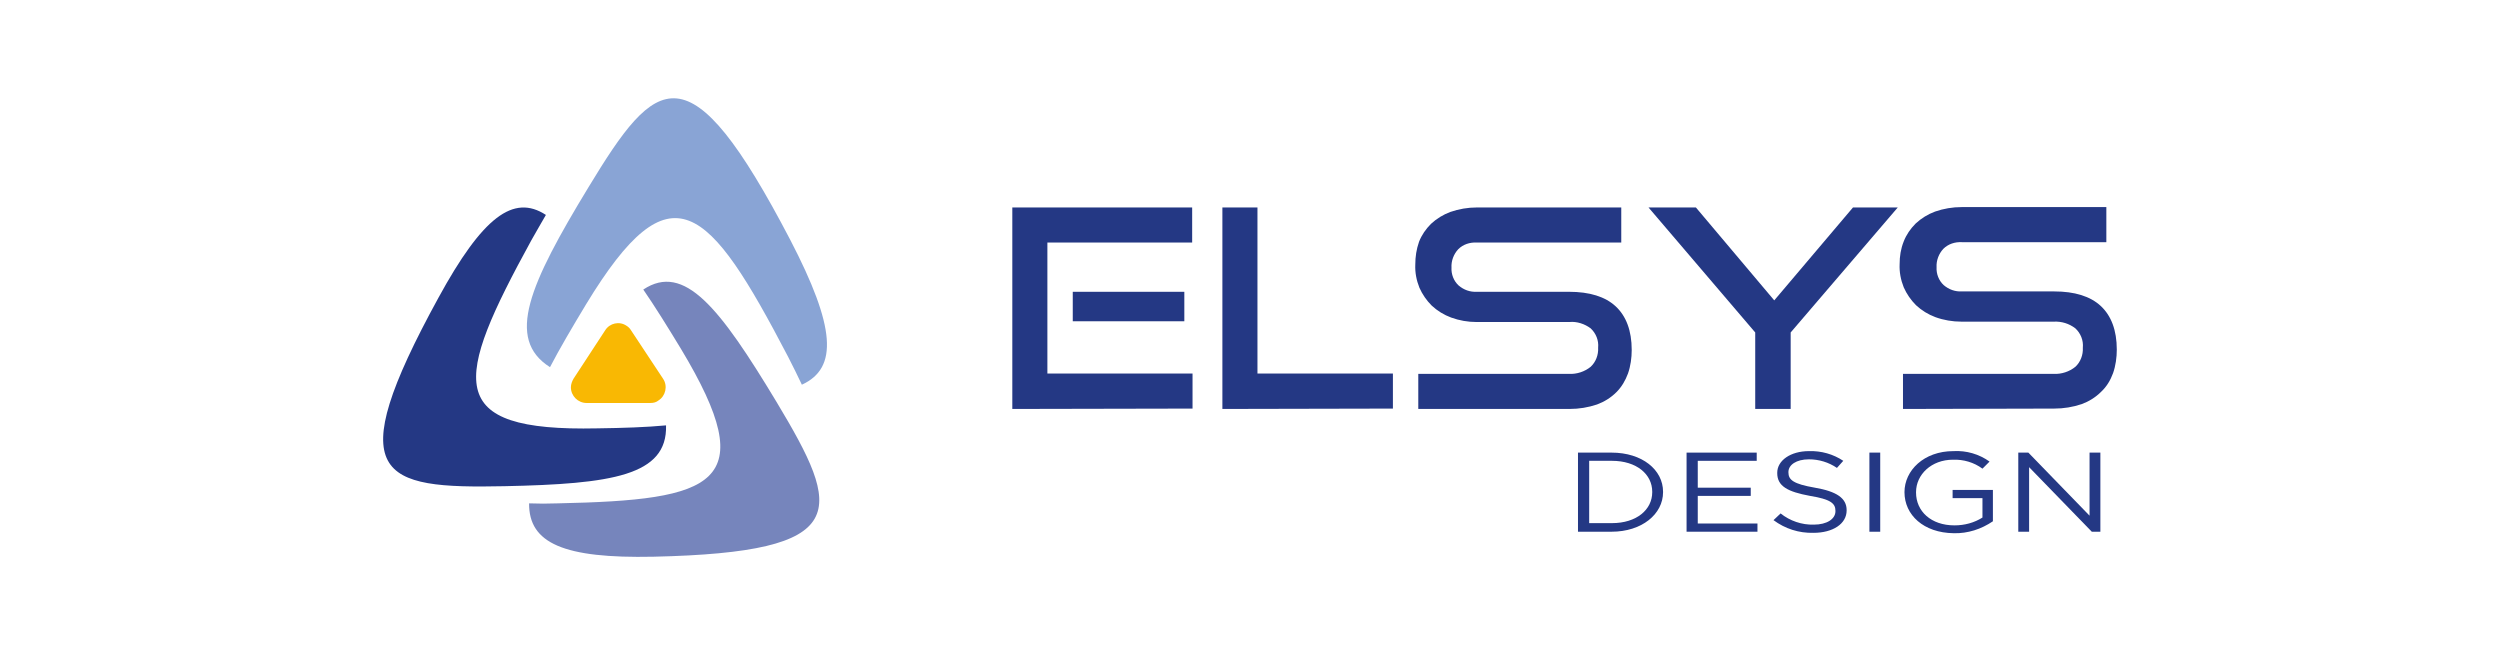 <svg xml:space="preserve" style="enable-background:new 0 0 670 180;" viewBox="0 0 670 180" y="0px" x="0px" id="Calque_1" xmlns:xlink="http://www.w3.org/1999/xlink" xmlns="http://www.w3.org/2000/svg"> <style type="text/css"> .st0{fill:none;} .st1{fill:#243884;} .st2{fill:#F9B803;} .st3{fill:#7685BC;} .st4{fill:#89A4D5;} </style> <title>ed-logo-color</title> <g> <g id="Calque_1-2"> <rect height="180" width="670" class="st0"></rect> <g> <path d="M271.3,109.6v-54h48.2V65h-38.8v35.1h38.9v9.4L271.3,109.6z M287.5,86.1v-7.9h29.9v7.9H287.5z" class="st1"></path> <path d="M327.6,109.6v-54h9.4v44.5h36.3v9.4L327.6,109.6z" class="st1"></path> <path d="M380.1,109.6v-9.4h40.4c2.1,0.1,4.2-0.6,5.8-1.9c1.4-1.3,2.1-3.2,2-5.1c0.2-2-0.6-3.9-2-5.2 c-1.6-1.2-3.7-1.9-5.7-1.7h-24.9c-2.3,0-4.6-0.4-6.8-1.2c-1.9-0.7-3.7-1.8-5.2-3.2c-1.4-1.4-2.5-3-3.3-4.8 c-0.8-2-1.2-4.1-1.1-6.2c0-2.1,0.3-4.1,1-6.1c0.7-1.8,1.8-3.4,3.2-4.8c1.5-1.4,3.3-2.5,5.2-3.2c2.3-0.8,4.7-1.2,7.1-1.2h38.7v9.4 h-38.7c-1.9-0.1-3.7,0.5-5,1.8c-1.2,1.3-1.9,3.1-1.8,4.9c-0.1,1.8,0.6,3.6,1.9,4.8c1.4,1.2,3.1,1.8,4.9,1.7h24.7 c5.5,0,9.7,1.3,12.5,3.9s4.3,6.5,4.3,11.7c0,2.1-0.3,4.3-1,6.3c-0.7,1.9-1.7,3.6-3.1,5c-1.5,1.5-3.3,2.6-5.2,3.3 c-2.4,0.8-4.8,1.2-7.4,1.2L380.1,109.6z" class="st1"></path> <path d="M470.4,109.6V89.1l-28.6-33.5h12.7l21,24.9l21.1-24.9h12l-28.7,33.5v20.5H470.4z" class="st1"></path> <path d="M510,109.6v-9.4h40.4c2.1,0.1,4.2-0.6,5.8-1.9c1.4-1.3,2.1-3.2,2-5.1c0.2-2-0.6-3.9-2-5.2 c-1.7-1.3-3.7-1.9-5.8-1.8h-24.8c-2.3,0-4.7-0.4-6.9-1.2c-1.9-0.7-3.7-1.8-5.2-3.2c-1.4-1.4-2.5-3-3.3-4.8 c-0.8-2-1.2-4.1-1.1-6.2c0-2.1,0.3-4.1,1.1-6.1c0.7-1.8,1.8-3.4,3.2-4.8c1.5-1.4,3.3-2.5,5.2-3.2c2.3-0.8,4.7-1.2,7.1-1.2h38.8 v9.4h-38.7c-1.9-0.1-3.7,0.5-5,1.8c-1.2,1.3-1.9,3.1-1.8,4.9c-0.1,1.8,0.6,3.6,1.9,4.8c1.4,1.2,3.1,1.8,4.9,1.7h24.7 c5.5,0,9.7,1.3,12.5,3.9c2.8,2.6,4.3,6.5,4.3,11.7c0,2.1-0.3,4.3-1,6.3c-0.7,1.9-1.7,3.6-3.2,5c-1.5,1.5-3.3,2.6-5.2,3.3 c-2.4,0.8-4.8,1.2-7.4,1.2L510,109.6z" class="st1"></path> <path d="M422.9,121.3h9c8.2,0,13.8,4.6,13.8,10.5v0.1c0,5.9-5.7,10.6-13.8,10.6h-9V121.3z M425.9,123.5v16.7h6.1 c6.6,0,10.8-3.6,10.8-8.3v-0.1c0-4.7-4.2-8.3-10.8-8.3L425.9,123.5z" class="st1"></path> <path d="M452,121.3h18.8v2.2H455v7.2h14.2v2.2H455v7.4H471v2.2h-19L452,121.3z" class="st1"></path> <path d="M475.3,139.4l1.9-1.8c2.5,2,5.7,3.1,8.9,3c3.5,0,5.8-1.5,5.8-3.6v-0.1c0-2-1.3-3.1-6.8-4 c-6-1.1-8.8-2.6-8.8-6.1v-0.1c0-3.3,3.6-5.8,8.5-5.8c3.3-0.1,6.5,0.8,9.2,2.6l-1.7,1.9c-2.2-1.5-4.8-2.3-7.5-2.3 c-3.4,0-5.5,1.5-5.5,3.4v0.1c0,2,1.3,3.1,7.1,4.1s8.5,2.8,8.5,6v0.1c0,3.6-3.7,6-8.9,6C482.1,142.9,478.4,141.7,475.3,139.4z" class="st1"></path> <path d="M501,121.3h2.9v21.2H501V121.3z" class="st1"></path> <path d="M510.4,131.9L510.4,131.9c0-5.8,5.2-11,13.1-11c3.5-0.2,6.9,0.8,9.7,2.8l-1.9,1.9c-2.3-1.7-5.1-2.5-7.9-2.4 c-5.8,0-9.9,4-9.9,8.7v0.1c0,5,4,8.8,10.3,8.8c2.7,0,5.3-0.7,7.5-2.1v-5.2h-8v-2.2h10.8v8.4c-3.1,2.1-6.7,3.3-10.5,3.2 C515.5,142.8,510.4,138,510.4,131.9z" class="st1"></path> <path d="M540.8,121.3h2.8l16.4,16.9v-16.9h2.9v21.2h-2.3l-16.8-17.3v17.3h-2.9V121.3z" class="st1"></path> <path d="M174.3,108h-17.1c-2.3,0-4.2-1.9-4.2-4.2c0-0.8,0.3-1.6,0.7-2.3l8.5-13c1.2-1.9,3.8-2.5,5.7-1.2 c0.5,0.3,0.9,0.7,1.2,1.2l8.6,13c1.3,1.9,0.7,4.6-1.2,5.8C175.9,107.8,175.2,108,174.3,108L174.3,108z" class="st2"></path> <path d="M175.1,149.2c53.7-1.2,50.6-12.2,33-41.5c-15.2-25.2-24.7-37.4-35.7-30.1c3.1,4.5,6.4,9.8,10.1,15.9 c21.9,36.4,9.1,40.5-33,41.4c-2.7,0.1-5.3,0.1-7.7,0C141.7,145.6,151.1,149.7,175.1,149.2" class="st3"></path> <path d="M117.5,79.8c-26.4,48.2-15.7,51.2,17.7,50.5c28.7-0.6,43.7-2.8,43.3-16.3c-5.3,0.5-11.4,0.7-18.4,0.8 c-41.5,0.9-38.4-12.6-17.7-50.4c1.4-2.5,2.7-4.7,3.9-6.8C137.6,51.9,129.3,58.2,117.5,79.8" class="st1"></path> <path d="M211.8,64.3C184.6,12.2,176,20,157.7,50.2c-15.8,26-22.3,40.6-10.3,48.2c2.6-5,5.9-10.6,9.7-16.9 c22.8-37.5,32.8-26.7,54.1,14.1c1.4,2.7,2.6,5.2,3.7,7.5C224.7,98.6,223.9,87.6,211.8,64.3" class="st4"></path> </g> </g> </g> </svg> 